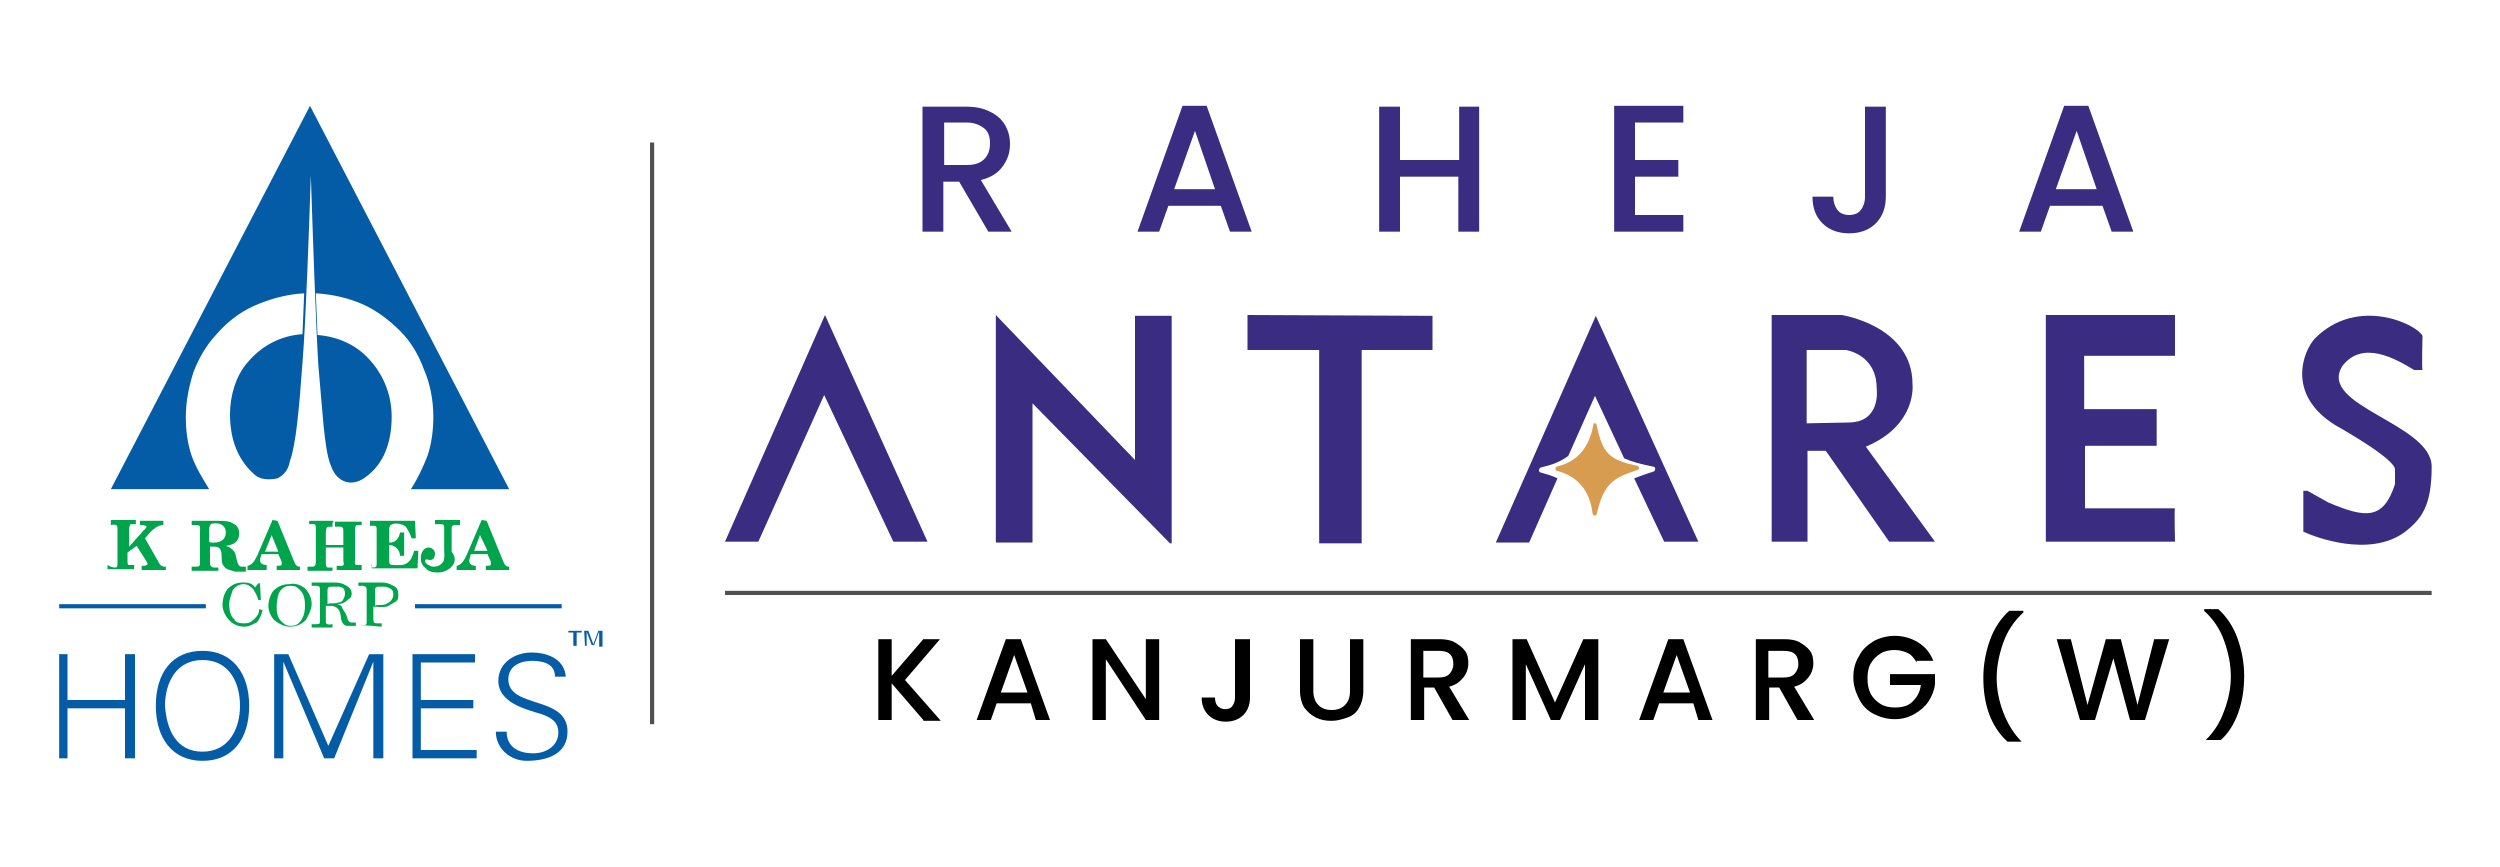 <?xml version="1.0" encoding="utf-8"?>
<!-- Generator: Adobe Illustrator 25.4.1, SVG Export Plug-In . SVG Version: 6.00 Build 0)  -->
<svg version="1.1" id="Layer_1" xmlns="http://www.w3.org/2000/svg" xmlns:xlink="http://www.w3.org/1999/xlink" x="0px" y="0px"
	 viewBox="0 0 300 104" style="enable-background:new 0 0 300 104;" xml:space="preserve">
<style type="text/css">
	.st0{fill:#505050;}
	.st1{fill:#045CA6;}
	.st2{fill:#00A44D;}
	.st3{fill:#3A2C81;}
	.st4{fill:#D89C50;}
</style>
<g>
	<rect x="78" y="17.1" class="st0" width="0.5" height="69.8"/>
</g>
<g>
	<g>
		<g>
			<g>
				<g>
					<path class="st1" d="M37.3,21c0.2,6.2,0.6,18,0.9,22.8c0.5,5.5,0.7,9.8,1.4,11.8c0.2,0.5,0.5,1.6,1.6,2.1
						c0.8,0.4,1.8,0.2,2.6-0.4c2.3-1.6,3.2-4.3,3.2-7.3c0-2.8-1.1-5.2-2.8-7c-1.5-1.6-3.6-2.6-6.1-2.8l-0.2-5c2,0.1,4,0.6,5.6,1.3
						c1.6,0.7,3.2,1.9,4.5,3.2c1.3,1.3,2.2,2.8,2.9,4.7C51.6,46,52,48,52,50c0,1.6-0.2,3.2-0.7,4.7c-0.6,1.5-1.2,2.8-2,4h11.8
						L37.2,12.7l-23.9,46h11.8c-0.8-1.3-1.6-2.6-2.1-4c-0.5-1.5-0.7-3-0.7-4.7c0-1.9,0.4-3.7,0.9-5.3c0.6-1.6,1.5-3.2,2.7-4.5
						c1.3-1.5,2.8-2.7,4.6-3.5s3.9-1.4,6-1.5l-0.2,4.9c-2.8,0.2-5,1.5-6.6,3.4c-1.4,1.6-2.1,4-2.1,6.2c0,2.8,0.8,5.4,3,7.3
						c0.7,0.6,1.8,0.6,2.7,0.4c1.2-0.6,1.4-1.6,1.5-2.1c0.7-1.9,1.1-6.2,1.5-11.8C36.7,38.6,37.1,27.2,37.3,21
						C37.1,21,37.3,21,37.3,21z"/>
				</g>
				<g>
					<path class="st2" d="M13.9,68.1c0.2,0,0.2-0.4,0.2-0.6v-4c0-0.2,0-0.5-0.2-0.5c-0.2-0.1-0.5,0-0.6,0v-0.6h3v0.5
						c-0.2,0-0.5,0-0.6,0c-0.1,0-0.2,0.4-0.2,0.5v2.2l1.6-1.8c0.1-0.1,0.5-0.5,0.5-0.6C17.5,63,17,63,16.8,63v-0.5h2.8V63
						c-0.7,0-1.3,0.6-1.6,0.9l-0.6,0.7l1.6,2.8c0.1,0.2,0.2,0.4,0.4,0.5c0.1,0.1,0.4,0.1,0.5,0.1v0.4h-2.9v-0.5c0.2,0,0.5,0,0.6-0.1
						c0.2-0.1,0.1-0.2,0-0.4l-1.2-1.9l-1.1,0.8v0.9c0,0.4,0,0.6,0.2,0.6c0.1,0,0.5,0,0.6,0v0.5h-3.2v-0.5
						C13.4,68.1,13.6,68.1,13.9,68.1"/>
				</g>
				<g>
					<path class="st2" d="M27,68.1c-0.4-0.4-0.4-0.7-0.4-1.3s-0.1-1.2-0.8-1.2c-0.2,0-0.5,0-0.6,0v1.9c0,0.2,0,0.5,0.4,0.6
						c0.2,0,0.5,0,0.6,0v0.4H23v-0.5c0.1,0,0.4,0,0.5,0c0.5,0,0.5-0.1,0.5-0.6v-3.7c0-0.4,0.1-0.7-0.4-0.7c-0.2,0-0.4,0-0.6,0v-0.5
						h3.2c0.6,0,1.4,0,1.9,0.4c0.4,0.2,0.6,0.6,0.6,1.1c0,1.1-0.8,1.4-1.6,1.5c0.6,0.2,1.1,0.6,1.2,1.2c0.1,0.4,0.2,1.2,0.6,1.3
						c0.1,0,0.6,0,0.6,0v0.6c-0.5,0-0.8,0-1.3,0C27.7,68.4,27.3,68.4,27,68.1 M25.8,65.1c0.7,0,1.3-0.4,1.3-1.2
						c0-0.7-0.5-1.1-1.2-1.1c-0.2,0-0.5,0-0.6,0.1c-0.1,0.1-0.2,0.4-0.2,0.5v1.6C25.4,65.2,25.6,65.1,25.8,65.1"/>
				</g>
				<g>
					<path class="st2" d="M33.3,62.5l2,4.9c0.2,0.5,0.4,0.6,0.7,0.6v0.4h-2.8v-0.5c0.1,0,0.5,0,0.6-0.1v-0.4l-0.4-0.9h-2
						c-0.1,0.2-0.2,0.6-0.2,0.7c0,0.5,0.5,0.6,0.8,0.6v0.6h-2.3v-0.5c0.6-0.1,0.9-0.7,1.2-1.3l1.8-4.2L33.3,62.5L33.3,62.5z
						 M32.6,64.2l-0.8,2h1.6L32.6,64.2z"/>
				</g>
				<g>
					<path class="st2" d="M39.9,62.7v0.5c-0.1,0-0.6,0-0.7,0.1l-0.1,0.5v1.6h2.1v-1.6c0-0.4,0-0.6-0.5-0.6c-0.1,0-0.4,0-0.5,0v-0.6
						h3.2V63h-0.6c-0.2,0.1-0.2,0.4-0.2,0.6v3.6c0,0.2-0.1,0.6,0.2,0.6c0.2,0,0.5,0,0.6,0v0.6h-3v-0.5c0.1,0,0.5,0,0.6,0
						c0.4,0,0.2-0.5,0.2-0.6v-1.6h-2.1v1.8c0,0.2,0,0.5,0.2,0.6c0.2,0,0.5,0,0.6,0v0.4h-3v-0.5h0.6c0.4,0,0.4-0.4,0.4-0.6v-4
						c0-0.2,0-0.5-0.2-0.5c-0.2,0-0.5,0-0.6,0v-0.4h2.9V62.7z"/>
				</g>
				<g>
					<path class="st2" d="M44.8,68.1c0.4,0,0.4-0.2,0.4-0.5v-4.1c0-0.1,0-0.4-0.2-0.4c-0.2,0-0.5,0-0.6,0v-0.6h5.4l0.1,2.1h-0.5
						c-0.2-0.6-0.5-1.1-0.7-1.4c-0.5-0.4-1.4-0.5-1.8-0.2c-0.2,0.1-0.2,0.5-0.2,0.6v1.5c0.7,0.1,1.2-0.5,1.3-1.2h0.5v2.8H48
						c0-0.7-0.6-1.3-1.3-1.3v1.8c0,0.4,0,0.6,0.5,0.6c0.6,0,1.1,0.1,1.6-0.2c0.6-0.4,0.7-0.9,0.9-1.5h0.5l-0.1,2.1h-5.5v-0.5
						C44.5,68.1,44.6,68.1,44.8,68.1"/>
				</g>
				<g>
					<path class="st2" d="M54.1,68.1c-0.6,0.5-1.1,0.6-1.6,0.6c-0.5,0-1.1-0.1-1.4-0.5c-0.5-0.4-0.6-0.7-0.6-1.3s0.4-1.2,0.9-1.2
						c0.5,0,0.8,0.4,0.8,0.7c0,0.5-0.2,0.8-0.6,0.8c-0.1,0-0.6-0.2-0.6,0.1c0,0.2,0.2,0.4,0.4,0.5c0.2,0.1,0.4,0.2,0.6,0.2
						c0.6,0,0.9-0.2,1.2-0.6c0.2-0.5,0.1-0.9,0.1-1.4v-2.7c0-0.4-0.2-0.4-0.5-0.4h-0.6v-0.5h3V63h-0.6c-0.5,0-0.4,0.5-0.4,0.6v2.6
						C54.8,67,54.6,67.6,54.1,68.1"/>
				</g>
				<g>
					<path class="st2" d="M58.4,62.5l2,4.9c0.2,0.5,0.4,0.6,0.7,0.6v0.4h-2.8v-0.5c0.1,0,0.5,0,0.6-0.1v-0.4l-0.4-0.9h-2
						c-0.1,0.4-0.2,0.7-0.2,0.8c0,0.5,0.5,0.6,0.8,0.6v0.5h-2.3v-0.5c0.6-0.1,0.9-0.7,1.2-1.3l1.8-4.2L58.4,62.5L58.4,62.5z
						 M57.6,64.2l-0.7,1.9h1.6L57.6,64.2z"/>
				</g>
				<g>
					<path class="st2" d="M31.2,70l0.1,2H31c-0.1-0.5-0.4-0.9-0.6-1.3c-0.4-0.4-0.7-0.6-1.2-0.6c-0.6,0-1.1,0.4-1.3,0.8
						c-0.2,0.6-0.4,1.1-0.4,1.6s0.1,1.4,0.6,1.8c0.2,0.4,0.6,0.5,1.2,0.5c0.5,0,0.8-0.1,1.2-0.5c0.4-0.4,0.6-0.7,0.6-1.2l0.4,0.1
						c-0.1,0.6-0.4,1.2-0.7,1.5c-0.5,0.2-0.8,0.5-1.5,0.5c-0.6,0-1.1-0.2-1.5-0.5c-0.6-0.5-1.1-1.3-1.1-2.1c0-0.7,0.2-1.4,0.6-1.9
						c0.6-0.6,1.1-0.8,1.9-0.8c0.6,0,1.1,0.1,1.4,0.6l0.4-0.5L31.2,70L31.2,70z"/>
				</g>
				<g>
					<path class="st2" d="M36.7,70.7c0.5,0.6,0.7,1.2,0.7,1.8s-0.4,1.4-0.7,1.9c-0.6,0.6-1.2,0.8-1.9,0.8c-0.8,0-1.6-0.5-2-0.9
						c-0.4-0.5-0.6-1.1-0.6-1.6s0.2-1.3,0.6-1.8c0.6-0.6,1.2-0.8,1.9-0.8C35.5,69.9,36.3,70.3,36.7,70.7 M33.2,72.9
						c0,0.6,0.1,1.2,0.5,1.6c0.4,0.4,0.6,0.6,1.2,0.6s0.9-0.2,1.2-0.6c0.4-0.6,0.5-1.2,0.5-1.8c0-0.7-0.1-1.4-0.6-1.9
						c-0.4-0.4-0.6-0.5-1.1-0.5c-0.5,0-0.8,0.1-1.2,0.5C33.3,71.3,33.2,72.2,33.2,72.9"/>
				</g>
				<g>
					<path class="st2" d="M40.9,74c-0.1-0.8-0.4-1.3-1.3-1.3h-0.5v1.8c0,0.1,0,0.4,0.2,0.4c0.2,0.1,0.5,0,0.6,0v0.4h-2.5v-0.4
						c0.2,0,0.4,0,0.6,0c0.4,0,0.4-0.1,0.4-0.5v-3.6c0-0.4-0.1-0.5-0.4-0.5h-0.6v-0.4h2.8c0.5,0,0.9,0.1,1.4,0.4
						c0.4,0.2,0.6,0.6,0.6,0.9c0,0.5-0.2,0.6-0.5,0.8c-0.4,0.4-0.8,0.5-1.4,0.5c0.5,0,0.7,0.2,0.8,0.5c0.2,0.4,0.4,0.6,0.5,0.9
						c0.1,0.2,0.1,0.7,0.5,0.8c0.2,0,0.4,0,0.6,0v0.4h-0.9C41.2,75.2,40.9,74.5,40.9,74 M39.9,72.4c0.2,0,0.5,0,0.7-0.1
						c0.2,0,0.5-0.1,0.6-0.4c0.1-0.1,0.2-0.5,0.2-0.6c0-0.4-0.1-0.6-0.2-0.7c-0.1-0.1-0.4-0.2-0.6-0.2c-0.4,0-0.6,0-0.8,0
						c-0.4,0-0.5,0.1-0.5,0.5v1.6C39.4,72.4,39.6,72.4,39.9,72.4"/>
				</g>
				<g>
					<path class="st2" d="M43.2,75c0.2,0,0.5,0,0.6,0c0.2,0,0.2-0.2,0.2-0.5v-3.7c0-0.2,0-0.4-0.4-0.5c-0.2,0-0.4,0-0.6,0v-0.4h2.8
						c0.5,0,0.9,0.1,1.4,0.4c0.5,0.2,0.6,0.6,0.6,1.1c0,0.5-0.1,0.7-0.5,0.9c-0.4,0.2-0.6,0.4-0.9,0.5c-0.6,0.1-1.1,0-1.6,0v1.4
						c0,0.5,0.1,0.6,0.4,0.6c0.2,0,0.5,0,0.6,0v0.4L43.2,75L43.2,75L43.2,75z M45.6,72.6c0.6,0,0.8-0.1,1.2-0.4
						c0.2-0.2,0.4-0.5,0.4-0.8c0-0.5-0.1-0.6-0.4-0.8c-0.2-0.1-0.5-0.2-0.7-0.2c-0.2,0-0.6,0-0.7,0c-0.2,0-0.4,0.1-0.4,0.4v1.9
						C45,72.6,45.4,72.6,45.6,72.6"/>
				</g>
				<g>
					<polygon class="st1" points="7.1,91 7.1,78.5 8.1,78.5 8.1,84 15,84 15,78.5 16.2,78.5 16.2,91 15,91 15,85 8.1,85 8.1,91 
											"/>
				</g>
				<g>
					<path class="st1" d="M24.3,91.3c-3.6,0-5.6-2.7-5.6-6.6c0-4,2-6.6,5.6-6.6s5.6,2.7,5.6,6.6C29.9,88.7,27.9,91.3,24.3,91.3
						 M24.3,90.2c3.2,0,4.5-2.8,4.5-5.5c0-2.8-1.3-5.5-4.5-5.5s-4.5,2.8-4.5,5.5C20,87.5,21.1,90.2,24.3,90.2"/>
				</g>
				<g>
					<polygon class="st1" points="32.9,91 32.9,78.5 34.6,78.5 39.4,89.5 44.3,78.5 46,78.5 46,91 44.8,91 44.8,79.4 44.8,79.4 
						40.1,91 38.9,91 34,79.4 34,79.4 34,91 					"/>
				</g>
				<g>
					<polygon class="st1" points="49.5,91 49.5,78.5 57,78.5 57,79.5 50.5,79.5 50.5,84 56.8,84 56.8,85 50.5,85 50.5,90 57.2,90 
						57.2,91 					"/>
				</g>
				<g>
					<path class="st1" d="M63.2,91.3c-2,0-3.7-1.5-3.7-3.5h1.3c0,1.9,1.5,2.6,3.2,2.6c1.4,0,3-0.8,3-2.5c0-1.3-0.9-1.8-2-2.2
						c-2-0.6-5.2-1.4-5.2-4c0-2.2,2-3.4,4-3.4c1.6,0,3.9,0.6,4.1,2.9h-1.3c0-1.6-1.5-1.9-2.8-1.9S61,79.9,61,81.5
						c0,3.6,7.1,1.9,7.1,6.3C68.1,90.4,65.8,91.3,63.2,91.3"/>
				</g>
				<g>
					<rect x="49.8" y="72.5" class="st1" width="17.6" height="0.5"/>
				</g>
				<g>
					<rect x="7.1" y="72.5" class="st1" width="17.6" height="0.5"/>
				</g>
			</g>
		</g>
	</g>
	<g>
		<g>
			<path class="st1" d="M69.8,75.7v0.2h-0.6v1.6h-0.4v-1.6h-0.6v-0.2H69.8z"/>
		</g>
		<g>
			<path class="st1" d="M70.1,75.7h0.5l0.6,1.6l0.6-1.6h0.5v1.9h-0.4v-1.2c0,0,0-0.1,0-0.2s0-0.2,0-0.4l-0.6,1.6H71l-0.6-1.6v0.1
				c0,0,0,0.1,0,0.2s0,0.2,0,0.2v1.2h-0.2L70.1,75.7L70.1,75.7z"/>
		</g>
	</g>
</g>
<g>
	<g>
		<rect x="87" y="70.9" class="st0" width="204.8" height="0.5"/>
	</g>
	<g>
		<g>
			<polygon class="st3" points="99,37.8 87,65 91,65 98.9,47.4 107.2,65 111.3,65 			"/>
		</g>
		<g>
			<polygon class="st3" points="119.5,37.8 119.5,65.1 123.9,65.1 123.9,48.4 140.4,65.2 140.6,65.2 140.6,37.9 136.2,37.9 
				136.2,55.2 			"/>
		</g>
		<g>
			<polygon class="st3" points="149.7,37.8 149.7,42 158.3,42 158.3,65.2 163.4,65.2 163.4,42 171.9,42 171.9,37.9 			"/>
		</g>
		<g>
			<path class="st3" d="M223.9,53.6c6.2-2.6,5.6-7.5,5.6-7.5c0-7-8.5-8.3-8.5-8.3h-8.4V65h4.3V54.1h2.2l7.6,10.9h5.5L223.9,53.6z
				 M216.8,50.8V42h4.7c0,0,3.7,0.5,3.7,4.6c0,0,0.6,4.1-3.4,4.1C221.7,50.7,216.8,50.8,216.8,50.8z"/>
		</g>
		<g>
			<path class="st3" d="M261,65h-15.5V37.8H261v4.9h-10.9v6.4h8.7v4.4h-8.6V61H261C260.9,61,261,65,261,65z"/>
		</g>
		<g>
			<path class="st3" d="M290.7,40.3c-0.7-1.4-7.8-4.8-12.9,0.3c-1.4,1.5-3.5,6.7,2.4,10.4c0,0,7.4,4.1,7.2,5.4v1.7
				c-1.4,4.3-3.5,4.1-8,2.2l-2.5-1.4h-0.5v4.9c1.5,0.7,7.9,3.1,12.1,0.1c2.1-1.6,3.3-3.2,3.3-7.9c0-5.2-13.8-7.3-10.7-12.1
				c2.4-3.1,6.3-0.9,8.6,0.5h1C290.6,44.3,290.7,40.3,290.7,40.3z"/>
		</g>
		<g>
			<g>
				<path class="st3" d="M203.8,65h-4.1l-3.6-7.6c0.8-0.3,1.6-0.6,2.3-0.8c0.3-0.1,0.3-0.6,0-0.6c-1.5-0.3-2.6-0.6-3.5-1l-3.5-7.5
					l-3.2,7.2c-0.9,0.7-2,1.1-3.3,1.4c-0.3,0.1-0.3,0.6,0,0.6c0.7,0.2,1.4,0.4,2,0.7l-3.4,7.7h-4l12-27.2L203.8,65z"/>
			</g>
			<g>
				<path class="st4" d="M191.6,51c0.7,3.4,1.5,4.2,4.9,4.9c0.2,0.1,0.3,0.4,0,0.5c-1.2,0.4-2.5,0.8-3.4,1.8
					c-0.8,0.9-1.2,2.2-1.5,3.5c-0.1,0.3-0.4,0.2-0.5-0.1c-0.3-2.7-1.8-4.5-4.3-5.1c-0.2-0.1-0.2-0.4,0-0.5c2.5-0.6,3.9-2.3,4.4-5
					C191.2,50.7,191.5,50.7,191.6,51z"/>
			</g>
		</g>
	</g>
	<g>
		<path class="st3" d="M118.6,27.8l-3.5-6h-1.9v6h-2.5v-15h5.2c1.2,0,2.1,0.2,2.9,0.6c0.8,0.4,1.4,0.9,1.8,1.6
			c0.4,0.7,0.6,1.4,0.6,2.3c0,1-0.3,1.9-0.9,2.7c-0.6,0.8-1.4,1.3-2.6,1.6l3.7,6.2H118.6z M113.3,19.8h2.7c0.9,0,1.6-0.2,2.1-0.7
			c0.5-0.5,0.7-1.1,0.7-1.9c0-0.8-0.2-1.4-0.7-1.8c-0.5-0.4-1.2-0.7-2.1-0.7h-2.7V19.8z"/>
		<path class="st3" d="M146.5,24.7h-6.3l-1.1,3.1h-2.6l5.4-15.1h2.9l5.4,15.1h-2.6L146.5,24.7z M145.8,22.7l-2.4-7l-2.5,7H145.8z"/>
		<path class="st3" d="M177.5,12.8v15h-2.5v-6.6H168v6.6h-2.5v-15h2.5v6.4h7.1v-6.4H177.5z"/>
		<path class="st3" d="M196.2,14.8v4.4h5.2v2h-5.2v4.6h5.8v2h-8.3V12.7h8.3v2H196.2z"/>
		<path class="st3" d="M226.3,12.8v10.8c0,1.3-0.4,2.4-1.2,3.2c-0.8,0.8-1.9,1.2-3.2,1.2c-1.3,0-2.4-0.4-3.2-1.2
			c-0.8-0.8-1.2-1.8-1.2-3.2h2.5c0,0.7,0.2,1.2,0.5,1.6c0.3,0.4,0.8,0.6,1.4,0.6c0.6,0,1.1-0.2,1.4-0.6c0.3-0.4,0.5-0.9,0.5-1.6
			V12.8H226.3z"/>
		<path class="st3" d="M252.3,24.7H246l-1.1,3.1h-2.6l5.4-15.1h2.9l5.4,15.1h-2.6L252.3,24.7z M251.6,22.7l-2.4-7l-2.5,7H251.6z"/>
	</g>
	<g>
		<path d="M110.8,86.4l-3.8-4.4v4.4h-1.6v-9.7h1.6v4.4l3.8-4.4h2l-4.2,4.9l4.3,4.9H110.8z"/>
		<path d="M123.7,84.4h-4.1l-0.7,2h-1.7l3.5-9.7h1.8l3.5,9.7h-1.7L123.7,84.4z M123.3,83.1l-1.6-4.5l-1.6,4.5H123.3z"/>
		<path d="M139.1,86.4h-1.6l-4.8-7.3v7.3h-1.6v-9.7h1.6l4.8,7.2v-7.2h1.6V86.4z"/>
		<path d="M150,76.7v7c0,0.9-0.3,1.6-0.8,2.1c-0.5,0.5-1.2,0.8-2.1,0.8s-1.6-0.3-2.1-0.8c-0.5-0.5-0.8-1.2-0.8-2.1h1.6
			c0,0.4,0.1,0.8,0.3,1s0.5,0.4,0.9,0.4s0.7-0.1,0.9-0.4c0.2-0.3,0.3-0.6,0.3-1v-7H150z"/>
		<path d="M157.6,76.7v6.2c0,0.7,0.2,1.3,0.6,1.7s0.9,0.6,1.6,0.6c0.7,0,1.2-0.2,1.6-0.6c0.4-0.4,0.6-0.9,0.6-1.7v-6.2h1.6v6.2
			c0,0.8-0.2,1.5-0.5,2c-0.3,0.6-0.8,1-1.4,1.2s-1.2,0.4-1.9,0.4c-0.7,0-1.3-0.1-1.9-0.4s-1-0.7-1.4-1.2c-0.3-0.5-0.5-1.2-0.5-2
			v-6.2H157.6z"/>
		<path d="M174.3,86.4l-2.2-3.9h-1.2v3.9h-1.6v-9.7h3.4c0.7,0,1.4,0.1,1.9,0.4s0.9,0.6,1.2,1c0.3,0.4,0.4,0.9,0.4,1.5
			c0,0.6-0.2,1.2-0.6,1.7s-0.9,0.9-1.7,1.1l2.4,4H174.3z M170.8,81.3h1.8c0.6,0,1-0.1,1.3-0.4c0.3-0.3,0.5-0.7,0.5-1.2
			c0-0.5-0.1-0.9-0.4-1.2c-0.3-0.3-0.8-0.4-1.4-0.4h-1.8V81.3z"/>
		<path d="M191.8,76.7v9.7h-1.6v-6.7l-3,6.7h-1.1l-3-6.7v6.7h-1.6v-9.7h1.7l3.4,7.6l3.4-7.6H191.8z"/>
		<path d="M203.2,84.4h-4.1l-0.7,2h-1.7l3.5-9.7h1.8l3.5,9.7h-1.7L203.2,84.4z M202.8,83.1l-1.6-4.5l-1.6,4.5H202.8z"/>
		<path d="M215.7,86.4l-2.2-3.9h-1.2v3.9h-1.6v-9.7h3.4c0.7,0,1.4,0.1,1.9,0.4s0.9,0.6,1.2,1c0.3,0.4,0.4,0.9,0.4,1.5
			c0,0.6-0.2,1.2-0.6,1.7s-0.9,0.9-1.7,1.1l2.4,4H215.7z M212.2,81.3h1.8c0.6,0,1-0.1,1.3-0.4c0.3-0.3,0.5-0.7,0.5-1.2
			c0-0.5-0.1-0.9-0.4-1.2c-0.3-0.3-0.8-0.4-1.4-0.4h-1.8V81.3z"/>
		<path d="M230,79.5c-0.3-0.5-0.6-0.9-1-1.1s-1-0.4-1.6-0.4c-0.6,0-1.2,0.1-1.7,0.4s-0.9,0.7-1.2,1.2c-0.3,0.5-0.4,1.1-0.4,1.8
			s0.1,1.3,0.4,1.9c0.3,0.5,0.7,0.9,1.2,1.2s1.1,0.4,1.7,0.4c0.9,0,1.6-0.2,2.1-0.7c0.5-0.5,0.9-1.1,1-2h-3.7v-1.3h5.4v1.2
			c-0.1,0.8-0.4,1.5-0.8,2.1c-0.4,0.6-1,1.1-1.7,1.5c-0.7,0.4-1.5,0.6-2.3,0.6c-0.9,0-1.7-0.2-2.5-0.6c-0.8-0.4-1.4-1-1.8-1.8
			c-0.4-0.8-0.7-1.6-0.7-2.6s0.2-1.8,0.7-2.6c0.4-0.8,1-1.3,1.8-1.8c0.8-0.4,1.6-0.6,2.5-0.6c1,0,2,0.3,2.8,0.8
			c0.8,0.5,1.4,1.2,1.8,2.2H230z"/>
		<path d="M238.7,85.7c-0.5-1.4-0.7-2.8-0.7-4.4c0-1.6,0.3-3.1,0.8-4.5c0.5-1.4,1.3-2.6,2.3-3.5h1.7v0.2c-1.1,1-1.9,2.2-2.4,3.6
			c-0.5,1.4-0.8,2.8-0.8,4.3c0,1.4,0.3,2.8,0.8,4.1c0.5,1.3,1.2,2.5,2.2,3.5V89h-1.7C239.9,88.1,239.2,87,238.7,85.7z"/>
		<path d="M260.3,76.7l-2.9,9.7h-1.8l-2-7.4l-2.2,7.4l-1.8,0l-2.8-9.7h1.7l2,7.9l2.2-7.9h1.8l2,7.9l2-7.9H260.3z"/>
		<path d="M264.7,89v-0.2c1-1,1.7-2.1,2.2-3.5c0.5-1.3,0.8-2.7,0.8-4.1c0-1.5-0.3-2.9-0.8-4.3c-0.5-1.4-1.3-2.6-2.4-3.6v-0.2h1.7
			c1,0.9,1.8,2.1,2.3,3.5c0.5,1.4,0.8,2.9,0.8,4.5c0,1.5-0.2,3-0.7,4.4c-0.5,1.4-1.2,2.5-2.1,3.3H264.7z"/>
	</g>
</g>
</svg>

